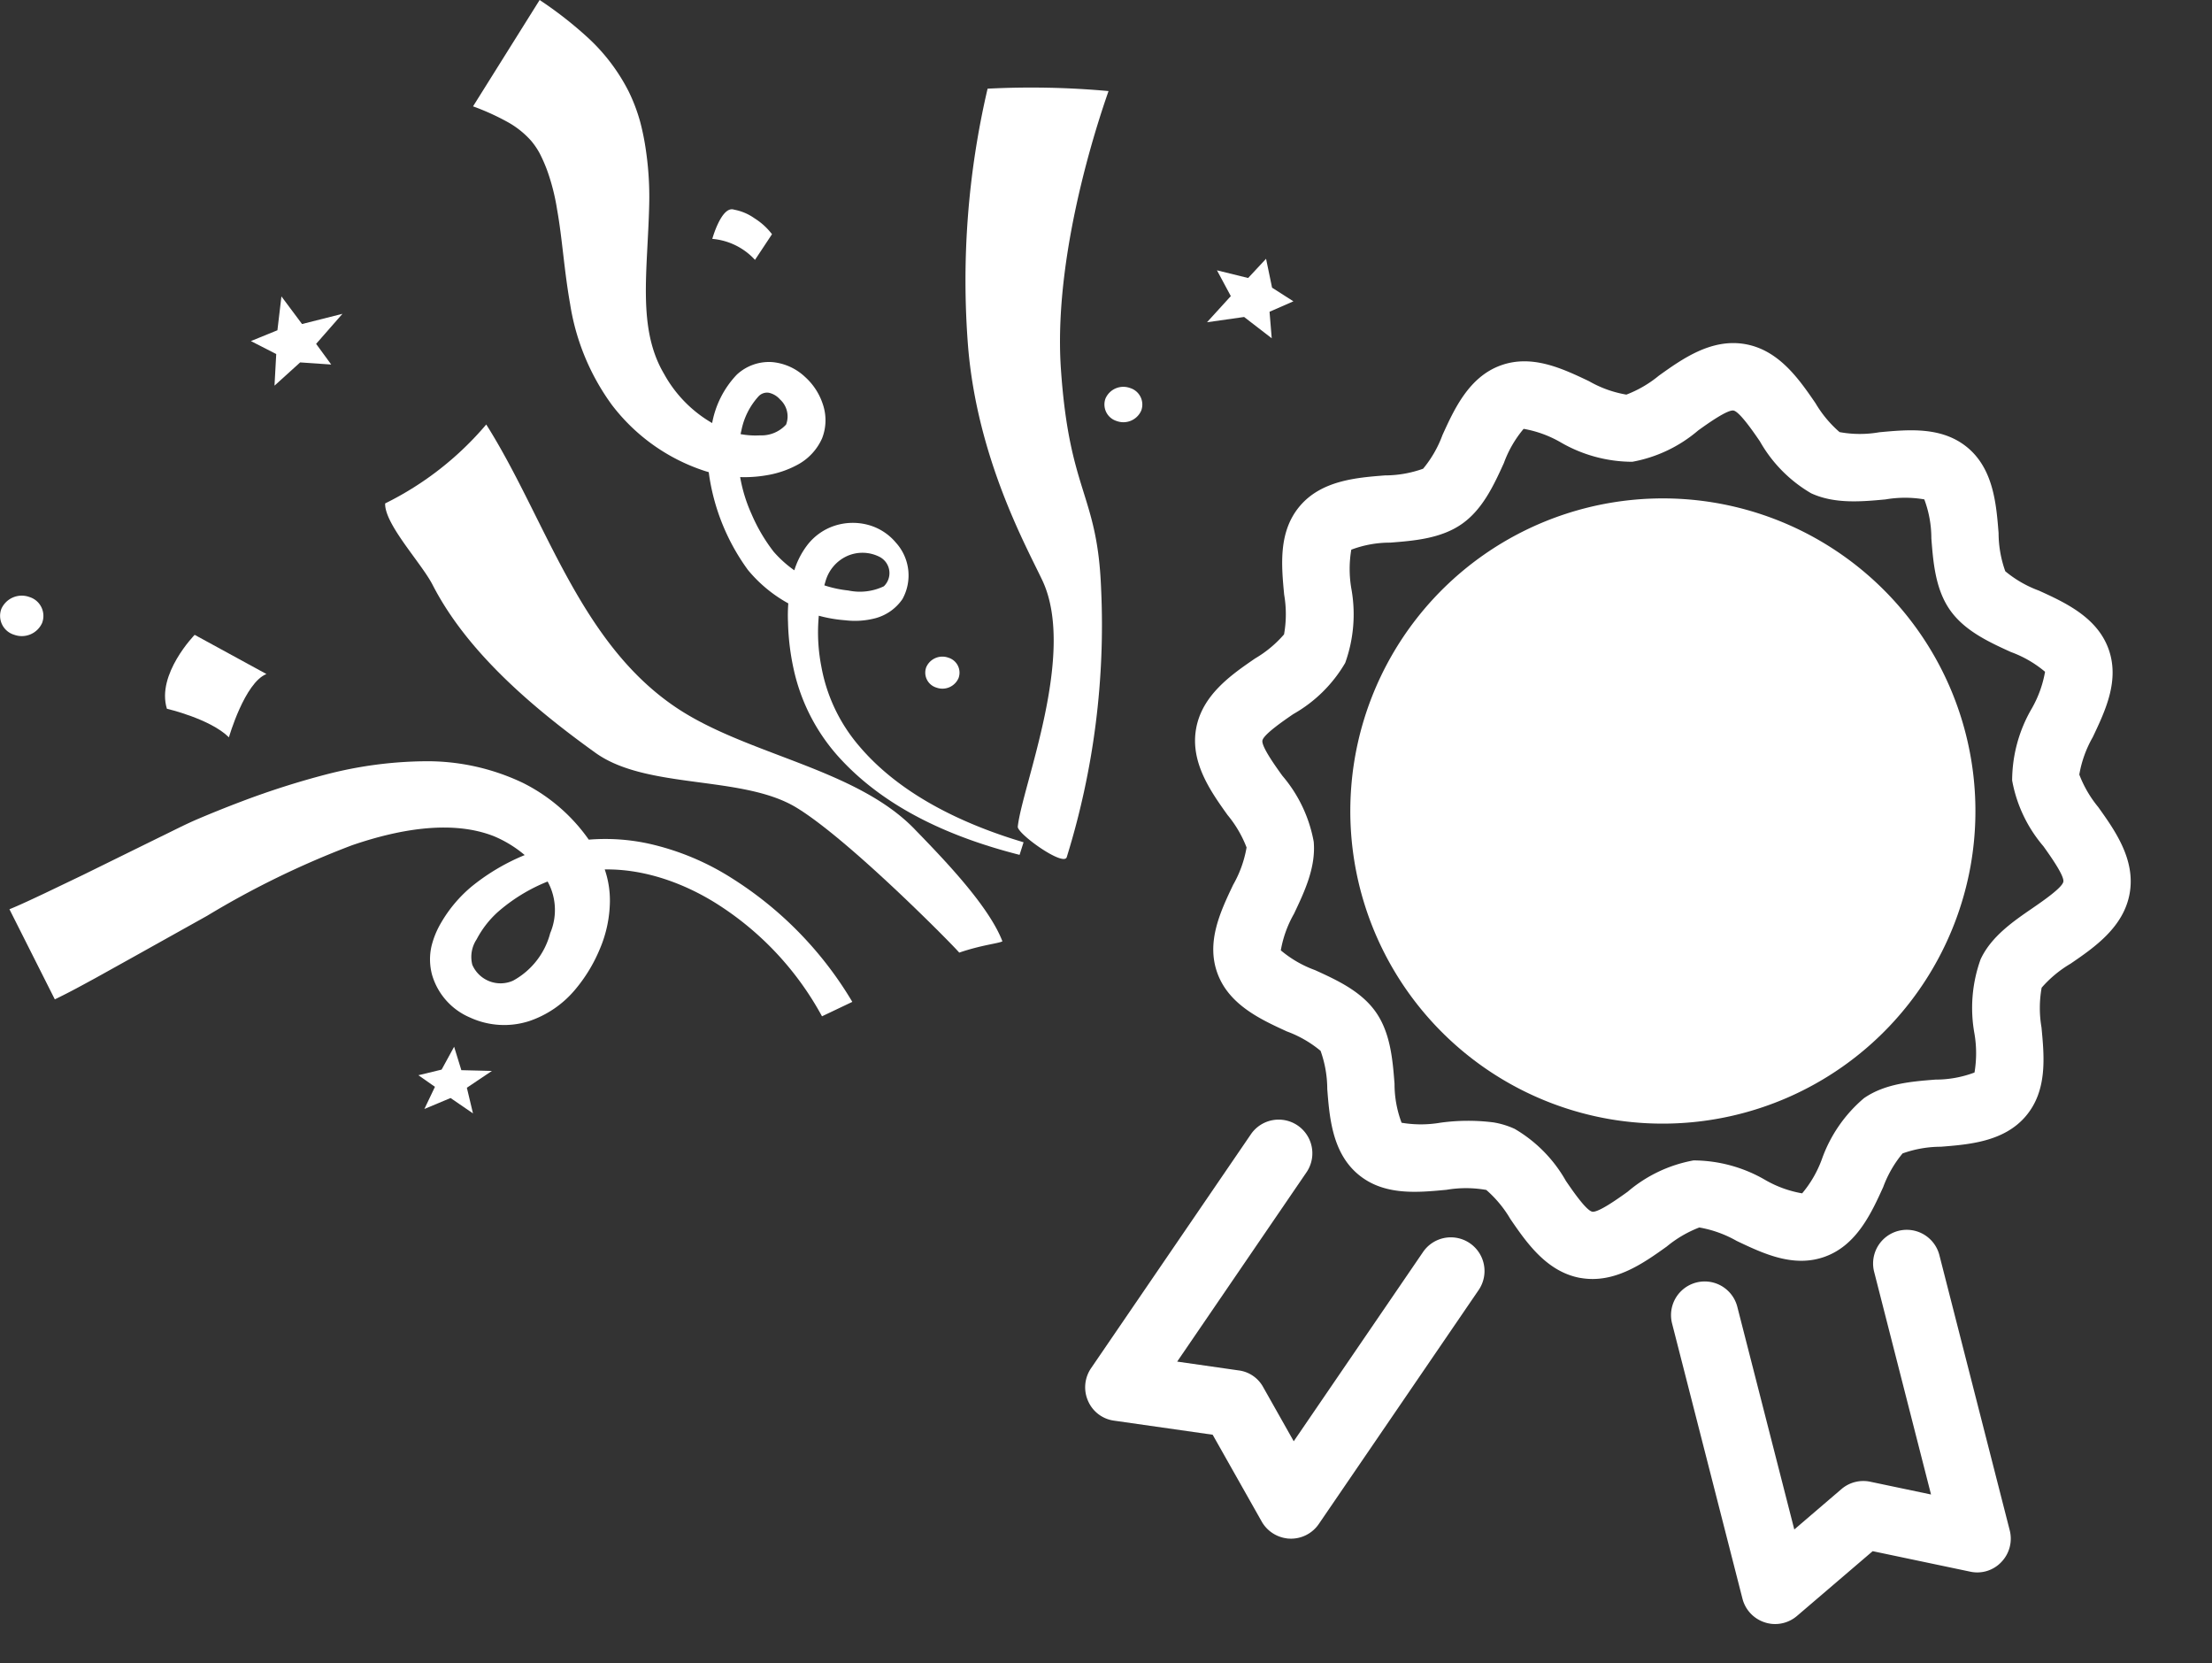 <svg xmlns="http://www.w3.org/2000/svg" xmlns:xlink="http://www.w3.org/1999/xlink" width="163.785" height="123.11" viewBox="0 0 163.785 123.11">
  <rect x="0" y="0" width="163.785" height="123.11" fill="#333333" stroke="none"/>
  <defs>
    <clipPath id="clip-path">
      <rect id="Rectangle_1893" data-name="Rectangle 1893" width="70.193" height="92.956" fill="#fff"/>
    </clipPath>
    <clipPath id="clip-path-2">
      <rect id="Rectangle_1894" data-name="Rectangle 1894" width="107.166" height="82.416" fill="#fff"/>
    </clipPath>
  </defs>
  <g id="Group_4750" data-name="Group 4750" transform="translate(-709.125 -3033.755)">
    <g id="Group_4720" data-name="Group 4720" transform="translate(803.783 3053.133) rotate(10)">
      <g id="Group_4719" data-name="Group 4719" transform="translate(0 0)" clip-path="url(#clip-path)">
        <path id="Path_12016" data-name="Path 12016" d="M35.1,70.194c-2.545,0-4.4-1.886-5.884-3.4a8.649,8.649,0,0,0-2.127-1.806,8.593,8.593,0,0,0-2.9.5c-2.115.584-4.512,1.245-6.65.007-2.162-1.25-2.817-3.782-3.342-5.817a8.43,8.43,0,0,0-.98-2.7,8.43,8.43,0,0,0-2.7-.98C8.482,55.467,5.951,54.813,4.7,52.65c-1.237-2.136-.576-4.532.007-6.647a8.471,8.471,0,0,0,.5-2.9A8.591,8.591,0,0,0,3.4,40.98C1.886,39.493,0,37.642,0,35.1s1.887-4.4,3.4-5.885a8.55,8.55,0,0,0,1.8-2.125,8.453,8.453,0,0,0-.5-2.894c-.583-2.116-1.243-4.514-.005-6.651,1.25-2.161,3.782-2.817,5.817-3.342a8.434,8.434,0,0,0,2.7-.979,8.475,8.475,0,0,0,.979-2.705c.525-2.035,1.18-4.567,3.342-5.818,2.139-1.235,4.535-.575,6.648.007a8.344,8.344,0,0,0,2.9.5,8.61,8.61,0,0,0,2.127-1.8C30.7,1.886,32.552,0,35.1,0s4.394,1.886,5.881,3.4a8.612,8.612,0,0,0,2.128,1.8,8.321,8.321,0,0,0,2.9-.5c2.117-.579,4.514-1.238,6.651-.005,2.161,1.251,2.815,3.784,3.341,5.818a8.462,8.462,0,0,0,.98,2.7,8.436,8.436,0,0,0,2.7.979c2.035.525,4.567,1.181,5.818,3.342,1.237,2.137.577,4.534-.007,6.65a8.454,8.454,0,0,0-.5,2.9,8.591,8.591,0,0,0,1.8,2.127c1.515,1.487,3.4,3.339,3.4,5.884s-1.886,4.4-3.4,5.881a8.65,8.65,0,0,0-1.806,2.127,8.468,8.468,0,0,0,.5,2.9c.584,2.115,1.243,4.511.007,6.647-1.25,2.164-3.784,2.818-5.818,3.345a8.411,8.411,0,0,0-2.7.979,8.44,8.44,0,0,0-.98,2.7c-.525,2.036-1.18,4.568-3.343,5.818-2.136,1.237-4.534.576-6.648-.007a8.553,8.553,0,0,0-2.9-.5,8.674,8.674,0,0,0-2.127,1.806c-1.487,1.516-3.337,3.4-5.881,3.4M26.79,59.971a6.128,6.128,0,0,1,1.585.2,10.353,10.353,0,0,1,4.4,3.131c.606.62,1.871,1.908,2.323,1.908s1.716-1.289,2.322-1.908a10.357,10.357,0,0,1,4.4-3.131,10.63,10.63,0,0,1,5.507.512,8.272,8.272,0,0,0,2.838.492,8.365,8.365,0,0,0,1-2.744,10.519,10.519,0,0,1,2.279-4.982c1.341-1.339,3.274-1.839,4.983-2.281A8.14,8.14,0,0,0,61.18,50.15a8.587,8.587,0,0,0-.5-2.823,10.634,10.634,0,0,1-.511-5.507c.479-1.8,1.888-3.18,3.131-4.4.617-.608,1.906-1.871,1.906-2.322s-1.289-1.717-1.907-2.325a10.327,10.327,0,0,1-3.129-4.4,10.63,10.63,0,0,1,.511-5.506,8.362,8.362,0,0,0,.492-2.838,8.338,8.338,0,0,0-2.744-1c-1.708-.442-3.643-.942-4.983-2.281s-1.838-3.276-2.279-4.983a8.185,8.185,0,0,0-1.015-2.75,8.518,8.518,0,0,0-2.825.5c-1.714.471-3.659,1-5.509.509A10.354,10.354,0,0,1,37.42,6.9c-.606-.62-1.873-1.908-2.322-1.908S33.381,6.276,32.775,6.9a10.354,10.354,0,0,1-4.4,3.129,10.621,10.621,0,0,1-5.509-.511,8.319,8.319,0,0,0-2.837-.493,8.329,8.329,0,0,0-1,2.745c-.442,1.708-.942,3.643-2.281,4.982s-3.276,1.841-4.983,2.282a8.134,8.134,0,0,0-2.75,1.015,8.546,8.546,0,0,0,.5,2.825,10.634,10.634,0,0,1,.512,5.507,10.345,10.345,0,0,1-3.129,4.4c-.62.608-1.91,1.873-1.91,2.325S6.276,36.813,6.9,37.42a10.35,10.35,0,0,1,3.129,4.4c.5,1.853-.039,3.794-.511,5.507a8.355,8.355,0,0,0-.492,2.837,8.353,8.353,0,0,0,2.744,1c1.708.44,3.643.942,4.982,2.282s1.841,3.274,2.282,4.982a8.117,8.117,0,0,0,1.015,2.75,8.569,8.569,0,0,0,2.825-.5,14.969,14.969,0,0,1,3.921-.709" transform="translate(0 0.001)" fill="#fff"/>
        <path id="Path_12017" data-name="Path 12017" d="M32.131,55.274A23.143,23.143,0,1,1,55.273,32.131,23.17,23.17,0,0,1,32.131,55.274" transform="translate(2.965 2.966)" fill="#fff"/>
        <path id="Path_12018" data-name="Path 12018" d="M16.815,77.464a2.5,2.5,0,0,1-1.926-.91L10.2,70.859,2.83,71.1A2.451,2.451,0,0,1,.675,69.992a2.5,2.5,0,0,1-.2-2.414L9.143,48.424a2.494,2.494,0,0,1,4.544,2.055L6.672,65.984l4.595-.149a2.413,2.413,0,0,1,2.007.907l2.921,3.55,7.015-15.5a2.494,2.494,0,0,1,4.544,2.055L19.087,76a2.49,2.49,0,0,1-1.943,1.444,2.287,2.287,0,0,1-.328.023" transform="translate(0.084 15.493)" fill="#fff"/>
        <path id="Path_12019" data-name="Path 12019" d="M42.843,77.464a2.255,2.255,0,0,1-.327-.023A2.49,2.49,0,0,1,40.571,76L31.9,56.842a2.493,2.493,0,0,1,4.543-2.055l7.017,15.5,2.919-3.55a2.488,2.488,0,0,1,2.007-.907l4.595.149L45.971,50.479a2.493,2.493,0,0,1,4.543-2.055l8.666,19.155a2.491,2.491,0,0,1-.2,2.414A2.446,2.446,0,0,1,56.828,71.1l-7.373-.239-4.687,5.695a2.494,2.494,0,0,1-1.926.91" transform="translate(10.453 15.493)" fill="#fff"/>
      </g>
    </g>
    <g id="Group_4722" data-name="Group 4722" transform="translate(709.125 3033.755)">
      <g id="Group_4721" data-name="Group 4721" transform="translate(0 0.001)" clip-path="url(#clip-path-2)">
        <path id="Path_12020" data-name="Path 12020" d="M64.08,63.279c-4.853-1.236-9.713-3.306-13.189-7.025a14.226,14.226,0,0,1-3.5-6.548,18.088,18.088,0,0,1-.458-3.64,11.864,11.864,0,0,1,.444-3.773,6.02,6.02,0,0,1,.972-1.927,4.2,4.2,0,0,1,2.041-1.451,4.373,4.373,0,0,1,2.505-.054,4.061,4.061,0,0,1,2.02,1.3,3.613,3.613,0,0,1,.492,4.185A3.539,3.539,0,0,1,53.4,45.764a5.976,5.976,0,0,1-2.231.15,10.331,10.331,0,0,1-7.207-3.729A15.8,15.8,0,0,1,41.1,35.221a10,10,0,0,1,.2-3.807,7.045,7.045,0,0,1,1.833-3.673,3.5,3.5,0,0,1,2.64-.937,4.075,4.075,0,0,1,2.425,1.1,4.658,4.658,0,0,1,1.305,1.993,3.674,3.674,0,0,1-.045,2.546,4.111,4.111,0,0,1-1.844,1.972,7.239,7.239,0,0,1-2.284.768,9.606,9.606,0,0,1-4.574-.326,14.165,14.165,0,0,1-6.875-4.9A17.134,17.134,0,0,1,30.8,22.508c-.445-2.5-.583-4.886-.964-6.991a15.763,15.763,0,0,0-.742-2.919,11.56,11.56,0,0,0-.55-1.251,5.541,5.541,0,0,0-.632-.926,6.611,6.611,0,0,0-1.7-1.366,17.891,17.891,0,0,0-2.6-1.182L28.543,0A29.049,29.049,0,0,1,32.1,2.775a14.058,14.058,0,0,1,3.03,3.985,12.849,12.849,0,0,1,.857,2.257,18.444,18.444,0,0,1,.424,2.106,23.774,23.774,0,0,1,.246,3.965c-.111,4.992-.908,9.213,1.105,12.6a9.459,9.459,0,0,0,4.307,4.019,5.914,5.914,0,0,0,2.786.52,2.464,2.464,0,0,0,1.936-.8,1.691,1.691,0,0,0-.446-1.856,1.538,1.538,0,0,0-.82-.495.863.863,0,0,0-.755.243,5.248,5.248,0,0,0-1.288,2.547,8.013,8.013,0,0,0-.147,3.1,11.322,11.322,0,0,0,.9,3.091,12.7,12.7,0,0,0,1.636,2.783,8.505,8.505,0,0,0,5.527,2.87,4.12,4.12,0,0,0,2.631-.311,1.353,1.353,0,0,0-.309-2.174,2.793,2.793,0,0,0-2.424-.059,2.916,2.916,0,0,0-1.571,1.814,13.171,13.171,0,0,0-.322,6.367,12.423,12.423,0,0,0,2.817,5.9c2.958,3.486,7.488,5.711,12.154,7.1Z" transform="translate(11.414 -0.001)" fill="#fff"/>
        <path id="Path_12021" data-name="Path 12021" d="M58.417,52.8c-4.374-4.5-12.377-5.466-17.622-8.973-7.212-4.823-9.674-13.988-14.084-20.967a23.3,23.3,0,0,1-7.485,5.843c-.052,1.537,2.682,4.407,3.517,6.034,2.5,4.868,7.246,8.978,12.058,12.429C38.611,49.9,45.673,48.8,49.658,51.207S61.621,61.756,61.731,61.954c1.672-.572,2.925-.679,3.2-.837-1.016-2.632-4.306-6.041-6.513-8.313" transform="translate(9.292 8.561)" fill="#fff"/>
        <path id="Path_12022" data-name="Path 12022" d="M58.784,4.977A63.225,63.225,0,0,0,49.83,4.8a62.41,62.41,0,0,0-1.449,19.04c.675,8.294,4.287,14.792,5.5,17.35,2.562,5.414-1.5,15.269-1.816,18.238-.055.513,3.4,2.994,3.627,2.255a57.911,57.911,0,0,0,2.542-19.891c-.273-7.046-2.351-7.035-2.977-16.271S58.692,5.3,58.784,4.977" transform="translate(23.295 1.763)" fill="#fff"/>
        <path id="Path_12023" data-name="Path 12023" d="M60.636,59.878a22.636,22.636,0,0,0-7.934-8.42c-3.337-2.058-7.449-3.135-11.142-1.979a12.811,12.811,0,0,0-4.929,2.68,7.245,7.245,0,0,0-1.565,2.018,2.355,2.355,0,0,0-.323,1.886,2.277,2.277,0,0,0,3.016,1.178,5.63,5.63,0,0,0,2.753-3.521,4.375,4.375,0,0,0-.344-4.075,8.782,8.782,0,0,0-3.8-3.088c-3.035-1.208-6.9-.587-10.534.661a65.607,65.607,0,0,0-10.724,5.219L9.623,55.5,6.848,57.043c-.964.522-1.816,1-3.017,1.581L.471,51.954c.718-.289,1.732-.767,2.637-1.194l2.812-1.348,5.65-2.779c.94-.451,1.916-.966,2.946-1.4,1.009-.426,2.034-.84,3.075-1.233a60.956,60.956,0,0,1,6.46-2.059A30.158,30.158,0,0,1,31.1,41a16.455,16.455,0,0,1,7.391,1.6,13.1,13.1,0,0,1,5.367,4.956,7.062,7.062,0,0,1,1.074,3.816,9.246,9.246,0,0,1-.759,3.552,11.443,11.443,0,0,1-1.87,3.043,7.594,7.594,0,0,1-3.336,2.262,6.043,6.043,0,0,1-4.4-.264,4.925,4.925,0,0,1-2.809-3.178,4.41,4.41,0,0,1-.04-2.085,6.394,6.394,0,0,1,.711-1.743A10.048,10.048,0,0,1,34.7,50.266a15.634,15.634,0,0,1,6.148-3.043,15.136,15.136,0,0,1,6.942-.129,19.289,19.289,0,0,1,6.2,2.58,27.268,27.268,0,0,1,8.891,9.136Z" transform="translate(0.228 15.351)" fill="#fff"/>
        <path id="Path_12024" data-name="Path 12024" d="M10.432,34.19s-2.849,2.921-2.054,5.472c0,0,3.2.738,4.591,2.114,0,0,1.16-4.04,2.777-4.686Z" transform="translate(3.981 12.802)" fill="#fff"/>
        <path id="Path_12025" data-name="Path 12025" d="M14.787,15.963l1.526,2.044,2.992-.755-1.949,2.224,1.118,1.53-2.3-.158-1.9,1.721.128-2.339-1.876-.961,1.964-.8Z" transform="translate(6.051 5.977)" fill="#fff"/>
        <path id="Path_12026" data-name="Path 12026" d="M60.252,18.635,62.015,16.7,60.99,14.791l2.307.569,1.328-1.424.445,2.14,1.58,1.01-1.767.772.162,1.963L63,18.245Z" transform="translate(29.119 5.218)" fill="#fff"/>
        <path id="Path_12027" data-name="Path 12027" d="M24.928,61.307l-1.661-1.138-1.939.812.783-1.641-1.225-.858,1.719-.416.926-1.693.535,1.735,2.262.056-1.854,1.244Z" transform="translate(10.094 21.109)" fill="#fff"/>
        <path id="Path_12028" data-name="Path 12028" d="M37.171,11.3a3.8,3.8,0,0,1,1.507.636,4.912,4.912,0,0,1,1.3,1.181l-1.259,1.9a4.85,4.85,0,0,0-3.162-1.555s.687-2.482,1.615-2.163" transform="translate(17.184 4.219)" fill="#fff"/>
        <path id="Path_12029" data-name="Path 12029" d="M73.33,25.1l-4.189,1.054-.533,4.434,3.475-.641Z" transform="translate(33.158 9.4)" fill="#fff"/>
        <path id="Path_12030" data-name="Path 12030" d="M3.121,34.093a1.649,1.649,0,0,1-2.069.881A1.462,1.462,0,0,1,.1,33.058a1.651,1.651,0,0,1,2.069-.882,1.464,1.464,0,0,1,.951,1.917" transform="translate(0 12.013)" fill="#fff"/>
        <path id="Path_12031" data-name="Path 12031" d="M48.651,36.955a1.3,1.3,0,0,1-1.635.7,1.155,1.155,0,0,1-.752-1.515,1.3,1.3,0,0,1,1.635-.7,1.157,1.157,0,0,1,.752,1.515" transform="translate(22.321 13.243)" fill="#fff"/>
        <path id="Path_12032" data-name="Path 12032" d="M57.857,22.594a1.442,1.442,0,0,1-1.81.771,1.28,1.28,0,0,1-.832-1.677,1.442,1.442,0,0,1,1.81-.771,1.28,1.28,0,0,1,.832,1.677" transform="translate(26.643 7.802)" fill="#fff"/>
        <path id="Path_12033" data-name="Path 12033" d="M73,35.07a1.3,1.3,0,0,1-1.629.694,1.153,1.153,0,0,1-.751-1.509,1.3,1.3,0,0,1,1.63-.694A1.151,1.151,0,0,1,73,35.07" transform="translate(34.091 12.539)" fill="#fff"/>
      </g>
    </g>
  </g>
</svg>
